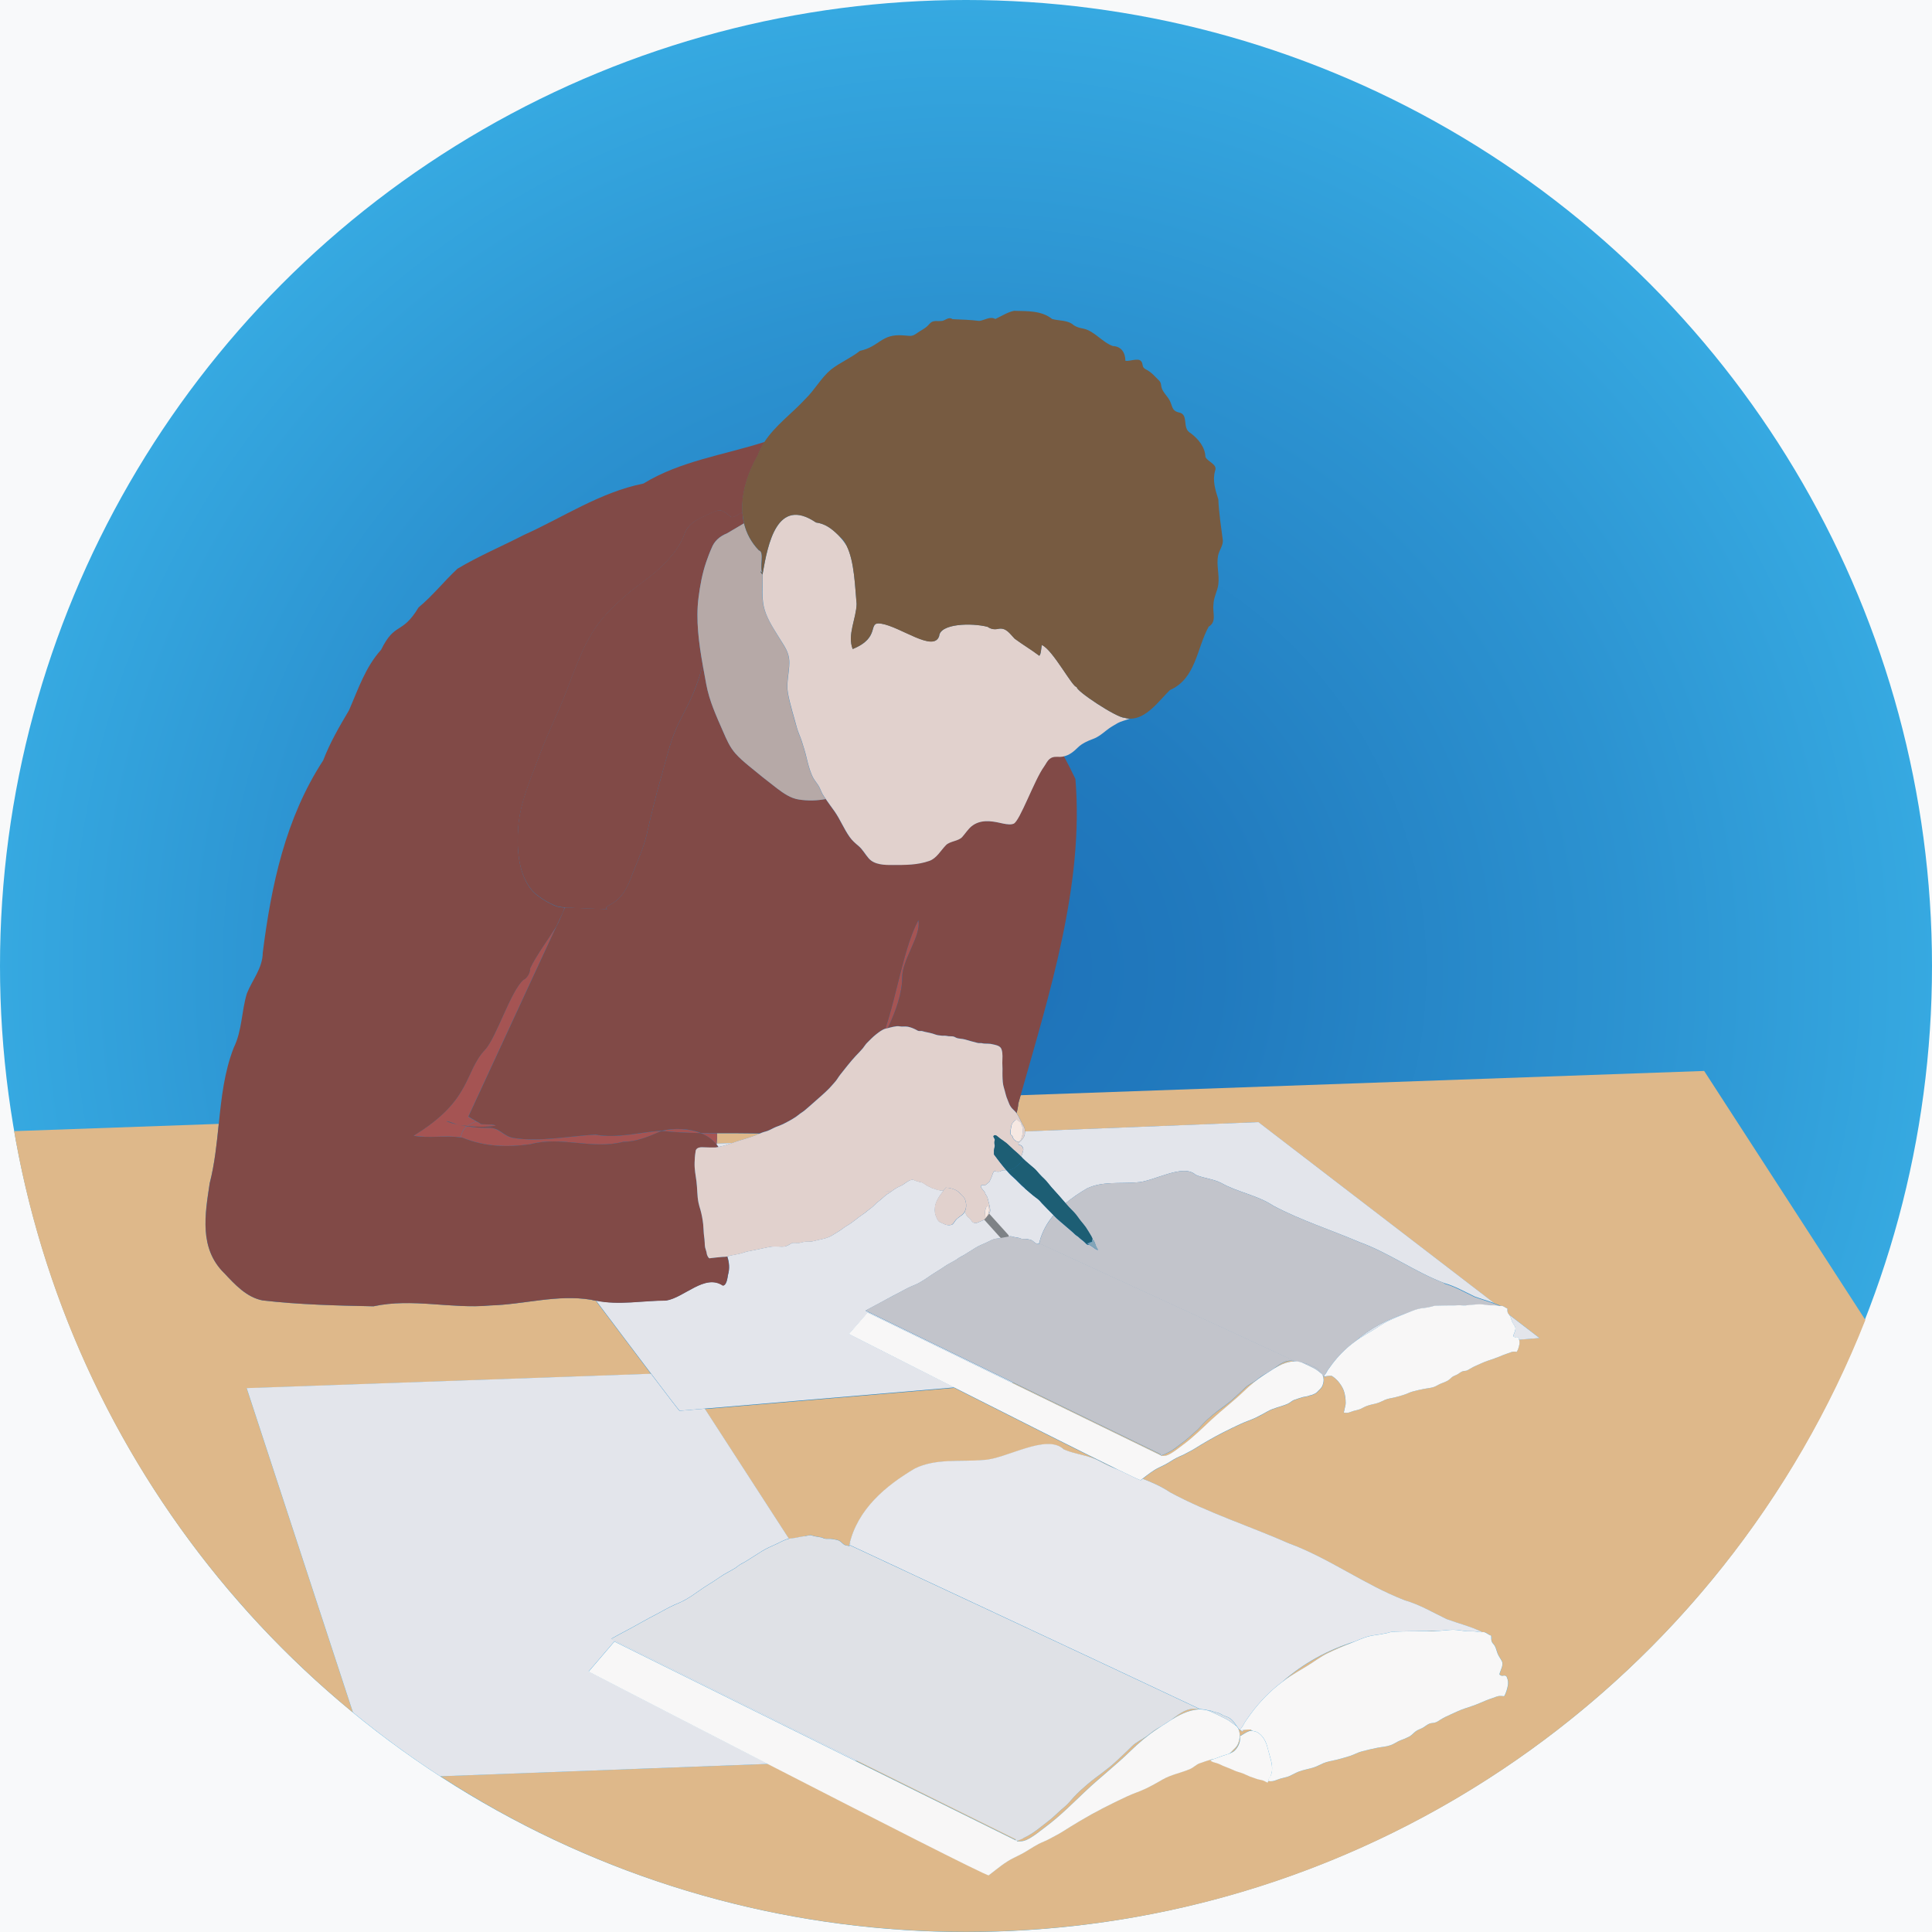 <?xml version="1.0" encoding="UTF-8"?>
<svg xmlns="http://www.w3.org/2000/svg" xmlns:xlink="http://www.w3.org/1999/xlink" viewBox="0 0 250 250">
  <defs>
    <style>
      .cls-1, .cls-2 {
        fill: none;
      }

      .cls-3 {
        fill: url(#Neues_Verlaufsfeld);
      }

      .cls-4 {
        fill: #e1d1cd;
      }

      .cls-5 {
        fill: #e3e5eb;
      }

      .cls-6 {
        fill: #82a5b8;
      }

      .cls-7 {
        fill: #dfe1e6;
      }

      .cls-8 {
        fill: #814a47;
      }

      .cls-9 {
        fill: #f6e8e2;
      }

      .cls-2 {
        stroke: #7e8286;
        stroke-linecap: round;
        stroke-linejoin: round;
      }

      .cls-10 {
        fill: #e7e8ed;
      }

      .cls-11 {
        fill: #f8f9fa;
      }

      .cls-12 {
        fill: #c2c4cb;
      }

      .cls-13 {
        fill: #1d5e74;
      }

      .cls-14 {
        fill: #deb88a;
      }

      .cls-15 {
        fill: #f8f7f7;
      }

      .cls-16 {
        fill: #775b41;
      }

      .cls-17 {
        fill: #b6a9a7;
      }

      .cls-18 {
        fill: #a55453;
      }
    </style>
    <radialGradient id="Neues_Verlaufsfeld" data-name="Neues Verlaufsfeld" cx="6.86" cy="195.32" fx="6.86" fy="195.32" r="140.89" gradientTransform="translate(118.92 -48.29) scale(.89)" gradientUnits="userSpaceOnUse">
      <stop offset="0" stop-color="#1d71b8"></stop>
      <stop offset=".26" stop-color="#217abe"></stop>
      <stop offset=".69" stop-color="#2c93d1"></stop>
      <stop offset="1" stop-color="#36a9e1"></stop>
    </radialGradient>
  </defs>
  <g id="Ebene_2">
    <g>
      <rect class="cls-11" x="-23.14" y="-14.5" width="306" height="284"></rect>
      <path d="M282.36-14v283H-22.64V-14h305M283.36-15H-23.64v285h307V-15h0Z"></path>
    </g>
  </g>
  <g id="Arbeitsplatz_gestalten">
    <circle class="cls-3" cx="125" cy="125" r="125"></circle>
    <path class="cls-1" d="M109.02,69.79c-.2-.2-.4-.4-.6-.6.43.45.82.93,1.14,1.43-.16-.31-.33-.6-.54-.84Z"></path>
    <path class="cls-14" d="M160.25,225.5c-.19.58-.6.81-.98,1.24-.05.06-.1.1-.16.14.13-.05.25-.1.36-.17.43-.23.79-.83.92-1.3.13-.49-.02-1.02.14-.81.21-.12.97-.65,1.35-.66.07,0,.14.02.21.03-.05-.03-.1-.05-.16-.08-.04-.03-.07-.06-.09-.1-.32-.01-.63.01-.94.06-.03.06-.07.11-.11.17,0,0,.01,0,.02,0,0,.03,0,.04-.04.04,0-.01.01-.02.02-.03-.02,0-.04,0-.06.01-.04-.04-.11-.08-.18-.13,0,0-.02,0-.03,0,0-.01,0-.02,0-.03-.08-.05-.17-.11-.28-.17.06.15.11.31.14.47.09.44,0,.89-.14,1.31Z"></path>
    <path class="cls-14" d="M131.61,238.27c.43,0,.8,0,1.21-.19.93-.43,1.75-1.15,2.57-1.76,1.86-1.38,3.5-3.06,5.19-4.66,1.85-1.75,3.88-3.31,5.7-5.09,1.1-1.08,2.22-2.03,3.5-2.87.19-.13.38-.25.57-.38-.24.14-.48.28-.72.42-.44.26-.81.6-1.22.9-.65.48-1.36.75-1.94,1.32-.66.66-1.35,1.27-2.01,1.92-1.13,1.1-2.51,1.95-3.71,2.97-.63.54-1.26,1.09-1.82,1.71-.38.42-.73.86-1.17,1.23-.61.51-1.16,1.08-1.77,1.58-.41.34-.84.64-1.25.98-.73.6-1.45,1.1-2.31,1.49-.09.04-1.17.62-.96.12l-20.48-10.14h-.31s20.94,10.38,20.94,10.38v.05Z"></path>
    <path class="cls-14" d="M104.13,198.77c.24-.02.5-.11.73-.12.15,0,.31.07.46.11.3.07.6.11.9.16.19.03.36.14.54.18.3.06.61-.02.91.04.3.06.67.08.95.23.29.16.48.47.8.58.14.05.38.04.51.12-.03-.05-.05-.09-.04-.11,0-.02,0-.03.01-.04,0,0-.01,0-.01,0,0,0,0,0,.02,0,1.04-4.57,4.69-7.62,8.48-9.87,2.72-1.34,5.89-.84,8.82-1.1,2.93-.07,8.21-3.5,10.46-1.37,1.44.64,3.15.72,4.58,1.49.74.42,1.51.76,2.29,1.08-4.56-2.23-13.42-6.7-21.05-10.56l-32.28,2.74,10.88,16.81c.11-.02.22-.05.32-.06.59-.03,1.15-.23,1.73-.28Z"></path>
    <path class="cls-14" d="M169.02,215.66c.93-.56,1.82-1.25,2.8-1.73.93-.45,1.92-.88,2.88-1.25.2-.08.39-.16.59-.24-3.45,1.07-6.65,2.79-9.38,5.23.3-.22.59-.45.9-.65.72-.47,1.48-.92,2.22-1.36Z"></path>
    <path class="cls-14" d="M162.54,178.63c-.47.34-.99.54-1.41.95-.48.47-.98.91-1.47,1.37-.83.79-1.83,1.4-2.71,2.13-.46.39-.92.78-1.33,1.23-.28.3-.54.62-.85.88-.44.36-.85.77-1.29,1.14-.3.24-.61.46-.91.7-.53.43-1.06.79-1.69,1.07-.06.03-.85.44-.7.09l-19.06-9.28-.21.02,19.38,9.44v.04c.32,0,.58,0,.88-.13.68-.31,1.27-.82,1.87-1.26,1.36-.99,2.55-2.2,3.79-3.34,1.35-1.25,2.83-2.38,4.16-3.65.8-.77,1.62-1.46,2.55-2.06.14-.09.28-.18.42-.27-.17.1-.35.2-.52.3-.32.19-.59.43-.89.65Z"></path>
    <path class="cls-14" d="M185.58,211.1c.12,0,.25-.02.37-.03-.97-.03-1.93-.02-2.89.03.38,0,.75,0,1.13-.03.46-.03.93.06,1.38.03Z"></path>
    <path class="cls-14" d="M94.77,147.9c.98-.36,1.99-.6,2.97-.97.2-.08.4-.17.61-.25-1.86-.04-3.71-.03-5.56-.03.02.44,0,.9-.05,1.34l2.04-.08Z"></path>
    <path class="cls-14" d="M166.89,176.09c-.78.04-1.44.57-2.07,1.03.37-.22.74-.43,1.15-.61.46-.2.98-.34,1.5-.35-.03-.01-.06-.03-.08-.04-.16-.02-.33-.04-.49-.03Z"></path>
    <path class="cls-14" d="M154.38,221.11c-1.07.05-1.97.79-2.84,1.44.5-.31,1.02-.6,1.58-.85.62-.27,1.32-.48,2.01-.51-.04-.02-.09-.04-.13-.06-.21-.02-.41-.03-.62-.02Z"></path>
    <path class="cls-14" d="M132.07,141.74c-.1.35-.2.7-.3,1.05-.03.46-.12.87-.23,1.25.28.39.47.85.68,1.26.17.33.39.57.4.96,0,.05,0,.1,0,.15l30.21-1.2,30.52,23.43c.28.11.56.21.83.34.07,0,.13,0,.19,0,.24.05.43.26.67.33,0,.06,0,.12,0,.18.04.02.08.04.11.07-.04,0-.07-.01-.11-.02,0,.18.03.36.17.5.02.02.03.04.04.06l3.95,3.03-2.64.22c.06.18.07.42.04.59-.06.3-.18.73-.35.99-.1,0-.2-.02-.3-.03-.3-.02-.53.12-.82.21-.41.13-.79.29-1.19.46-.47.2-.95.35-1.44.51-.45.15-.89.36-1.32.55-.33.15-.63.29-.94.47-.15.09-.34.23-.52.27-.17.05-.33.02-.51.09-.21.08-.38.23-.57.35-.24.15-.52.21-.75.38-.21.16-.37.36-.61.49-.26.14-.53.24-.8.34-.33.12-.61.34-.93.45-.4.14-.81.16-1.23.24-.5.09-1.04.22-1.53.35-.35.09-.68.28-1.03.39-.43.14-.88.27-1.32.38-.42.1-.87.15-1.26.32-.33.15-.62.32-.98.42-.44.12-.89.2-1.32.35-.3.11-.58.28-.87.41-.37.16-.8.2-1.18.35-.34.14-.59.21-.96.1.05-.15.08-.31.11-.46.06-.27.15-.48.14-.76,0-.55-.07-1.11-.25-1.63-.16-.46-.44-.86-.75-1.22-.15-.18-.3-.3-.48-.45-.09-.08-.15-.11-.25-.16-.03-.02-.05-.04-.07-.07-.23,0-.46,0-.69.04-.02.04-.05.08-.08.12,0,0,.01,0,.02,0,0,.02,0,.03-.03.03,0,0,.01-.02.02-.02-.02,0-.03,0-.04.01-.03-.02-.09-.06-.14-.09,0,0,0,0-.01,0,0,0,0,0,0-.01-.06-.04-.12-.08-.2-.13.04.11.08.22.1.33.06.31,0,.64-.1.94-.14.41-.44.58-.71.89-.17.19-.4.26-.65.37-.1.04-.17.08-.29.07-.29.15-.66.15-.98.24-.34.09-.67.22-1,.33-.35.11-.58.38-.91.53-.86.37-1.79.51-2.61.98-.5.28-1,.57-1.52.81-.6.29-1.24.48-1.85.76-1.52.7-3.01,1.44-4.45,2.28-.53.31-1.07.63-1.59.96-.42.26-.86.47-1.28.7-.32.18-.68.29-1,.46-.33.17-.65.36-.96.56-.44.28-.93.52-1.4.74-.77.36-1.44.91-2.11,1.43,1.24.47,2.45,1,3.56,1.76,4.88,2.64,10.23,4.36,15.32,6.58,5.26,1.94,9.83,5.38,15.05,7.39,1.93.56,3.62,1.57,5.4,2.43,1.51.56,3.16.96,4.62,1.68.09,0,.18-.01.25,0,.33.07.59.36.92.46,0,.08,0,.16,0,.25.05.04.1.07.15.1-.05-.01-.1-.02-.15-.03,0,.25.03.5.23.7.37.37.41.81.6,1.3.14.37.38.64.55.98.25.51-.22,1.19-.32,1.71.15.18.35.23.6.15.24,0,.37.11.39.32.15.25.15.7.1.98-.08.42-.24,1.02-.48,1.37-.14,0-.27-.03-.41-.04-.41-.03-.73.16-1.12.29-.56.18-1.09.4-1.63.64-.65.28-1.3.49-1.97.71-.62.21-1.21.5-1.81.77-.45.2-.87.4-1.29.66-.21.13-.47.31-.71.38-.24.06-.46.03-.7.13-.29.11-.52.32-.78.48-.33.2-.72.29-1.03.53-.28.22-.51.5-.84.68-.36.19-.72.33-1.1.47-.45.17-.83.47-1.28.63-.55.2-1.11.22-1.68.33-.69.13-1.43.31-2.1.49-.49.13-.93.39-1.41.55-.59.2-1.21.37-1.81.52-.57.14-1.19.21-1.73.45-.46.2-.85.45-1.34.58-.6.17-1.21.28-1.8.49-.42.15-.79.39-1.19.57-.51.23-1.1.27-1.62.49-.43.18-.75.26-1.19.17-.02.06-.03.13-.07.18-.2-.08-.39-.21-.59-.28-.29-.1-.57-.1-.86-.22-.27-.11-.55-.19-.83-.29-.32-.11-.61-.29-.93-.41-.36-.14-.73-.21-1.09-.37-.42-.19-.8-.35-1.23-.51-.38-.14-.7-.35-1.09-.46-.27-.08-.61-.13-.8-.36.17-.05.32-.11.48-.17-.14.03-.29.05-.42.09-.47.13-.91.31-1.38.46-.49.16-.79.54-1.25.74-1.18.52-2.46.72-3.58,1.37-.68.39-1.37.8-2.08,1.13-.83.4-1.7.67-2.53,1.06-2.08.98-4.12,2.01-6.1,3.18-.73.44-1.46.88-2.18,1.34-.57.37-1.17.65-1.76.98-.45.25-.93.41-1.38.64-.45.23-.89.5-1.32.78-.6.39-1.27.72-1.91,1.03-1.18.57-2.21,1.47-3.24,2.26-.29.08-14.91-7.38-28.54-14.38l-42.43,1.6c19.58,12.73,42.94,20.13,68.04,20.13,52.86,0,98.06-32.81,116.34-79.18l-20.86-32.22-88.4,3.14Z"></path>
    <path class="cls-14" d="M84.23,177.78c-1.95-2.58-4.48-5.94-7.13-9.46-.21-.04-.41-.07-.62-.13-4.38-.72-8.67.62-13.04.74-5.06.48-10.05-.99-15.11.11-4.74-.1-9.63-.21-14.35-.76-2.08-.4-3.6-2.07-4.99-3.56-3.24-3.2-2.48-7.58-1.86-11.62.65-2.51.91-5.09,1.17-7.67l-26.47.94c5.19,30.15,21.18,56.6,43.84,75.23l-13.75-41.96,52.31-1.86Z"></path>
    <path class="cls-5" d="M76.16,216.29l3.33-3.89,31.17,15.44h.31s-31.88-15.79-31.88-15.79c1.27-.72,2.58-1.37,3.85-2.1.69-.4,1.39-.76,2.1-1.13.73-.38,1.45-.82,2.2-1.15.48-.21.97-.4,1.42-.66.62-.35,1.2-.74,1.78-1.16.87-.63,1.81-1.14,2.69-1.77.64-.46,1.38-.79,2.05-1.21.17-.11.31-.25.48-.36.29-.19.62-.33.91-.52.67-.43,1.33-.85,2.01-1.27.61-.38,1.23-.64,1.89-.94.51-.23,1.05-.56,1.61-.69l-10.88-16.81-3.27.28c-.05,0-1.51-1.91-3.7-4.8l-52.31,1.86,13.75,41.96c3.6,2.96,7.37,5.72,11.29,8.27l42.43-1.6c-12-6.17-23.23-11.98-23.23-11.98Z"></path>
    <path class="cls-5" d="M109.85,172.64l2.43-2.79,18.63,9.08.21-.02-19.12-9.31c.93-.52,1.88-.99,2.8-1.51.51-.28,1.01-.55,1.53-.81.53-.27,1.06-.59,1.61-.82.35-.15.7-.28,1.03-.47.45-.25.87-.53,1.3-.83.64-.45,1.32-.82,1.96-1.27.47-.33,1.01-.57,1.5-.87.13-.08.23-.18.35-.25.21-.14.45-.24.67-.37.49-.31.97-.61,1.46-.91.45-.28.9-.46,1.38-.67.44-.2.92-.51,1.41-.54.37-.02.72-.12,1.08-.17l-2.39-2.65c-.05.08-.11.16-.16.22,0,0,0-.03,0-.04-.12.14-.23.24-.41.3-.4.13-.67.41-1.11.28-.23-.07-.32-.33-.48-.51-.11-.13-.28-.2-.37-.33-.12-.17-.19-.37-.3-.54,0-.01-.01-.02-.02-.03-.06.11-.13.21-.22.3-.14.14-.35.26-.51.39-.11.09-.24.18-.34.28-.13.13-.22.29-.33.44-.15.2-.2.27-.46.3-.26.04-.47,0-.71-.09-.21-.09-.44-.2-.65-.3-.23-.12-.33-.37-.43-.6-.21-.44-.25-.81-.2-1.29.08-.83.64-1.57,1.15-2.23-.09.04-.16.07-.31.06-.1,0-.2-.05-.3-.07-.06,0-.12,0-.18-.02-.16-.04-.3-.14-.47-.17-.19-.03-.33-.1-.49-.19-.1-.06-.22-.1-.33-.15-.14-.07-.25-.16-.38-.25-.15-.1-.34-.24-.53-.26-.14-.02-.22-.03-.36-.08-.13-.05-.24-.06-.37-.12-.08-.03-.19-.1-.26-.11-.22-.04-.51.12-.69.22-.29.17-.53.4-.83.54-.31.15-.59.26-.87.46-.21.15-.43.29-.64.45-.15.11-.33.2-.47.31-.33.27-.62.57-.97.82-.39.28-.67.66-1.05.93-.33.23-.61.51-.94.72-.73.48-1.37,1.09-2.13,1.52-.19.11-.36.23-.54.37-.42.32-.9.57-1.35.86-.53.34-1.17.45-1.77.59-.26.06-.51.12-.77.18-.29.07-.57.03-.87.04-.26.01-.5.1-.75.15-.2.04-.42.01-.62.01-.15,0-.3-.02-.44.04-.07.03-.14.08-.21.12-.25.15-.48.29-.77.32-.38.05-.76-.02-1.14-.02-.6,0-1.24.17-1.83.29-.54.11-1.08.24-1.63.33-.34.06-.68.2-1.02.29-.45.12-.92.17-1.37.28-.13.03-.25.09-.37.11.25.76.33,1.56.09,2.39-.06.35-.18,1.39-.67,1.37-2.32-1.56-4.98,1.56-7.33,1.94-3.04,0-6.08.64-9.09.01,2.64,3.52,5.18,6.88,7.13,9.46,2.18,2.88,3.64,4.79,3.7,4.8l3.27-.28,32.28-2.74c-7.4-3.75-13.64-6.92-13.64-6.92Z"></path>
    <path class="cls-5" d="M94.68,147.93s.06-.02.09-.03l-2.04.08s0,.09-.01.13c.08.11.18.2.25.31.06-.01.13-.03.19-.04.51-.11,1.04-.27,1.52-.45Z"></path>
    <path class="cls-5" d="M196.05,171.68c.18.37-.16.86-.24,1.23.11.13.26.17.44.11.18,0,.27.08.29.23.02.03.02.08.03.11l2.64-.22-3.95-3.03c.22.26.27.55.39.87.1.27.28.46.4.7Z"></path>
    <path class="cls-5" d="M177.57,172.18c.68-.4,1.33-.9,2.04-1.24.68-.32,1.4-.63,2.1-.9.14-.05.29-.11.43-.17-2.51.77-4.85,2-6.84,3.75.22-.16.43-.32.66-.47.53-.34,1.08-.66,1.62-.98Z"></path>
    <path class="cls-5" d="M132.49,147.12c-.1.17-.23.36-.37.5-.1.1-.47.33-.27.5.07.06.22.03.3.1.12.09.23.27.26.42.03.18-.05.4-.1.56-.05.16-.1.32-.16.47.1.11.2.21.29.32.2.22.44.41.66.6.23.21.48.41.72.61.23.2.44.46.64.69.22.25.46.47.69.7.32.31.59.7.89,1.04.33.37.66.74.99,1.1.29.32.57.65.85.98.86-.72,1.81-1.36,2.77-1.92,1.99-.96,4.29-.6,6.43-.79,2.13-.05,5.99-2.51,7.63-.98,1.05.46,2.29.52,3.34,1.07,2.14,1.2,4.64,1.56,6.69,2.92,3.56,1.9,7.46,3.13,11.17,4.72,3.84,1.39,7.17,3.86,10.98,5.3,1.41.4,2.64,1.12,3.94,1.74.82.3,1.7.55,2.53.86l-30.52-23.43-30.21,1.2c0,.25-.01.49-.14.72Z"></path>
    <path class="cls-5" d="M130.07,160.09c.06,0,.12-.03.18-.03.17-.02.36-.08.53-.09.11,0,.23.05.33.08.22.05.44.08.66.12.14.02.26.1.4.13.22.04.44-.01.66.03.22.04.49.06.69.17.21.11.35.33.58.41.11.04.3.03.39.1-.03-.04-.06-.08-.05-.1,0-.01,0-.02,0-.03,0,0,0,0,0,0,.01,0,0-.02.02-.02,0-.03.02-.06.03-.09.01-.05.02-.1.03-.14,0,0,0,.02,0,.03.34-1.3.98-2.43,1.81-3.42-.51-.5-1-1.01-1.49-1.52-.11-.11-.2-.24-.31-.35-.15-.16-.32-.28-.5-.41-.5-.37-.95-.79-1.43-1.19-.56-.46-1.02-1.02-1.57-1.49-.31-.26-.57-.56-.83-.87,0,0-.02,0-.03.01-.15.02-.33-.02-.48.03-.11.03-.21.12-.33.15-.14.03-.3.02-.45,0-.05,0-.18-.05-.23-.04-.14.04-.19.29-.25.41-.09.21-.14.43-.25.62-.05.09-.08.18-.13.28-.07.14-.16.18-.28.27-.22.17-.29.31-.57.21-.15-.05-.29.03-.27.19.03.21.3.46.43.62.1.13.12.29.21.43.04.06.08.1.11.16.14.23.18.58.26.84.09.28.14.59.18.88.06.44-.17.67-.41.95-.01.02-.02.03-.04.05l2.39,2.65Z"></path>
    <path class="cls-5" d="M189.64,168.92c.09,0,.18-.02.27-.03-.71-.02-1.41-.01-2.11.02.28,0,.55,0,.83-.02.34-.02.67.04,1.01.02Z"></path>
    <line class="cls-2" x1="127.68" y1="157.44" x2="130.07" y2="160.09"></line>
    <path class="cls-10" d="M155.13,221.19c.07,0,.13,0,.2,0-.02,0-.03-.02-.05-.02-.09-.01-.19-.02-.28-.03.04.02.09.04.13.06Z"></path>
    <path class="cls-10" d="M109.89,199.95s0,.07.04.11c.02.01.04.02.06.03-.05-.03-.06-.1-.06-.18-.02,0-.02-.01-.03-.01,0,.02,0,.03-.01.04Z"></path>
    <path class="cls-10" d="M192.99,211.98s.1.02.15.03c-.05-.04-.1-.07-.15-.1,0,.02,0,.05,0,.07Z"></path>
    <path class="cls-10" d="M160.82,224.03s-.02,0-.02,0c0,.01-.01.02-.02.03.04,0,.05,0,.04-.04Z"></path>
    <path class="cls-10" d="M160.8,224.03c.03-.06.07-.11.11-.17-.12.02-.23.03-.35.05.07.05.14.1.18.13.02-.01.04-.01.06-.01Z"></path>
    <path class="cls-10" d="M144.53,190.12c-.78-.31-1.55-.66-2.29-1.08-1.44-.76-3.14-.85-4.58-1.49-2.25-2.14-7.53,1.3-10.46,1.37-2.93.26-6.09-.24-8.82,1.1-3.8,2.25-7.44,5.29-8.48,9.87.01,0,.02-.01.03-.02.01-.11.04-.23.06-.32.04.09.04.25-.06.32,0,.02,0,.03,0,.04,1.28.6,33.04,15.42,45.35,21.24.09.01.18.02.27.03.21.01.42.04.63.1.11.02.21.04.32.05.29.04.55.18.84.24.25.05.46.12.68.25.19.11.34.2.55.26.79.25,1,.63,1.51,1.33.07.07.13.15.17.25,0,.01,0,.03.01.04.11.06.2.12.28.17-.05-.17-.02-.17,0-.17.27-.27.42-.66.63-.98.25-.37.51-.73.78-1.09,1.11-1.49,2.46-2.87,3.96-3.99,2.74-2.43,5.94-4.16,9.38-5.23.83-.35,1.66-.71,2.57-.82.53-.07,1.05-.15,1.57-.27.33-.08.62-.18.96-.19.77-.01,1.53-.05,2.3-.05.12,0,.25,0,.37,0,.96-.05,1.92-.06,2.89-.03.3-.03.6-.06.9-.08.43-.03.86-.09,1.29-.08.5.01,1,.12,1.5.17.46.05.93-.01,1.39.06.18.03.33.07.51.08.09,0,.18,0,.27-.01-1.45-.72-3.11-1.12-4.62-1.68-1.78-.86-3.47-1.87-5.4-2.43-5.22-2.01-9.8-5.46-15.05-7.39-5.08-2.23-10.43-3.94-15.32-6.58-1.11-.75-2.32-1.28-3.56-1.76-.08.06-.17.13-.25.19-.07.02-1.22-.53-3.07-1.43Z"></path>
    <path class="cls-7" d="M132.42,237.85c.86-.39,1.58-.9,2.31-1.49.41-.33.84-.64,1.25-.98.61-.51,1.16-1.08,1.77-1.58.44-.36.79-.81,1.17-1.23.56-.62,1.19-1.17,1.82-1.71,1.2-1.02,2.58-1.88,3.71-2.97.67-.64,1.36-1.26,2.01-1.92.57-.57,1.29-.85,1.94-1.32.41-.3.78-.64,1.22-.9.24-.14.48-.28.72-.42.4-.27.79-.53,1.19-.77.87-.64,1.77-1.39,2.84-1.44.21,0,.41,0,.62.02.09,0,.19.02.28.03-12.31-5.82-44.07-20.64-45.35-21.24,0,.08,0,.15.06.18-.01-.02-.04-.02-.06-.03-.13-.07-.36-.07-.51-.12-.33-.11-.51-.42-.8-.58-.28-.15-.65-.17-.95-.23-.3-.06-.61.01-.91-.04-.19-.04-.35-.15-.54-.18-.3-.05-.6-.09-.9-.16-.14-.04-.31-.11-.46-.11-.23,0-.49.1-.73.12-.58.05-1.14.25-1.73.28-.11,0-.22.04-.32.06-.56.13-1.1.46-1.61.69-.65.3-1.27.55-1.89.94-.67.42-1.34.84-2.01,1.27-.29.19-.62.33-.91.52-.16.11-.31.25-.48.36-.67.42-1.41.76-2.05,1.21-.88.63-1.82,1.14-2.69,1.77-.58.42-1.16.81-1.78,1.16-.45.26-.94.44-1.42.66-.75.33-1.48.77-2.2,1.15-.71.37-1.4.73-2.1,1.13-1.27.73-2.57,1.38-3.85,2.1l31.88,15.78,20.48,10.14c-.21.5.87-.08.96-.12Z"></path>
    <path class="cls-7" d="M109.9,199.9s.01,0,.03.01c0-.02,0-.03,0-.04,0,0-.02.01-.03.02,0,0,0,0-.02,0,0,0,0,0,.01,0Z"></path>
    <path class="cls-7" d="M158.73,222.47c.26.14.5.32.74.5.2.16.43.28.59.45-.51-.7-.72-1.08-1.51-1.33-.21-.07-.36-.15-.55-.26-.22-.13-.43-.2-.68-.25-.29-.06-.54-.2-.84-.24-.11-.02-.21-.03-.32-.05.13.04.27.08.4.14.73.32,1.46.67,2.16,1.04Z"></path>
    <path class="cls-7" d="M155.55,221.19c-.09-.01-.18-.02-.27-.03.02,0,.03.02.05.02.07,0,.15,0,.22.01Z"></path>
    <path class="cls-7" d="M109.99,199.56c-.02.08-.05.21-.06.32.1-.06.1-.22.06-.32Z"></path>
    <path class="cls-15" d="M159.11,226.89c.05-.04.11-.09.16-.14.38-.43.79-.67.98-1.24.14-.42.23-.88.14-1.31-.03-.16-.08-.32-.14-.47,0-.01,0-.03-.01-.04-.05-.1-.11-.18-.17-.25-.17-.18-.39-.3-.59-.45-.24-.18-.47-.36-.74-.5-.7-.37-1.43-.72-2.16-1.04-.13-.06-.26-.1-.4-.14-.21-.06-.42-.09-.63-.1-.07,0-.14-.01-.22-.01-.07,0-.13,0-.2,0-.7.03-1.39.24-2.01.51-.56.24-1.07.54-1.58.85-.4.25-.8.51-1.19.77-.19.13-.38.25-.57.38-1.28.84-2.4,1.8-3.5,2.87-1.82,1.78-3.85,3.35-5.7,5.09-1.69,1.59-3.33,3.27-5.19,4.66-.82.61-1.64,1.33-2.57,1.76-.41.19-.77.19-1.21.19v-.05l-20.94-10.37-31.17-15.44-3.33,3.89s11.23,5.81,23.23,11.98c13.63,7,28.25,14.46,28.54,14.38,1.04-.79,2.06-1.69,3.24-2.26.64-.31,1.31-.64,1.91-1.03.43-.27.87-.54,1.32-.78.45-.23.93-.39,1.38-.64.59-.33,1.19-.61,1.76-.98.72-.46,1.45-.9,2.18-1.34,1.98-1.18,4.02-2.21,6.1-3.18.83-.39,1.71-.66,2.53-1.06.71-.34,1.4-.74,2.08-1.13,1.12-.65,2.4-.85,3.58-1.37.46-.2.77-.58,1.25-.74.46-.15.91-.33,1.38-.46.14-.04.28-.07.42-.09.23-.08.47-.15.7-.25.42-.18.9-.29,1.34-.46Z"></path>
    <path class="cls-15" d="M191.54,211.21c-.17-.01-.33-.05-.51-.08-.46-.07-.93-.01-1.39-.06-.5-.05-1-.16-1.5-.17-.43-.01-.87.05-1.29.08-.3.02-.6.06-.9.08-.12.01-.25.03-.37.03-.46.03-.92-.06-1.38-.03-.38.02-.76.03-1.13.03-.12,0-.24,0-.37,0-.77,0-1.54.03-2.3.05-.34,0-.63.11-.96.19-.52.12-1.04.2-1.57.27-.91.11-1.74.47-2.57.82-.19.08-.39.16-.59.24-.96.37-1.95.8-2.88,1.25-.98.47-1.86,1.17-2.8,1.73-.74.44-1.49.89-2.22,1.36-.31.2-.6.43-.9.65-1.5,1.12-2.85,2.5-3.96,3.99-.26.36-.53.72-.78,1.09-.21.32-.36.71-.63.98-.03,0-.06,0,0,.17,0,.01,0,.01,0,.03,0,0,.02,0,.03,0,.11-.02.23-.04.35-.05.31-.04.63-.07.94-.06.02.04.05.08.09.1.06.03.11.06.16.08.06.01.12.02.17.03.26.05.46.14.67.31.69.53.97,1.33,1.16,2.15.21.87.57,1.7.49,2.62-.02.24-.08.49-.19.7-.07.13-.18.24-.24.38-.04.09-.06.19-.08.29.44.09.76.01,1.19-.17.52-.22,1.11-.26,1.62-.49.4-.18.77-.41,1.19-.57.59-.21,1.2-.32,1.8-.49.48-.14.88-.38,1.34-.58.55-.24,1.16-.31,1.73-.45.6-.15,1.23-.33,1.81-.52.48-.16.92-.42,1.41-.55.68-.18,1.41-.36,2.1-.49.57-.11,1.13-.13,1.68-.33.45-.16.83-.46,1.28-.63.38-.14.74-.28,1.1-.47.33-.18.56-.46.84-.68.31-.24.7-.32,1.03-.53.26-.16.49-.37.78-.48.24-.09.46-.06.7-.13.24-.06.51-.25.71-.38.42-.26.84-.46,1.29-.66.6-.27,1.19-.56,1.81-.77.67-.22,1.32-.43,1.97-.71.55-.24,1.07-.46,1.63-.64.39-.13.71-.31,1.12-.29.14,0,.27.04.41.04.24-.35.4-.96.48-1.37.05-.28.05-.73-.1-.98-.02-.21-.15-.32-.39-.32-.25.08-.44.03-.6-.15.1-.52.58-1.19.32-1.71-.17-.34-.4-.61-.55-.98-.19-.49-.23-.93-.6-1.3-.19-.2-.22-.44-.23-.7,0-.02,0-.05,0-.07,0-.08,0-.16,0-.25-.33-.1-.6-.38-.92-.46-.08-.02-.17-.01-.25,0-.09,0-.18.02-.27.01Z"></path>
    <path class="cls-15" d="M164.41,229.8c.11-.21.17-.47.19-.7.07-.92-.29-1.74-.49-2.62-.2-.82-.48-1.62-1.16-2.15-.21-.17-.41-.26-.67-.31-.06-.01-.11-.02-.17-.03-.07-.01-.15-.03-.21-.03-.38,0-1.15.54-1.35.66-.16-.21-.02.32-.14.81-.12.47-.49,1.07-.92,1.3-.12.06-.24.12-.36.17-.44.17-.92.29-1.34.46-.23.1-.47.17-.7.25-.16.05-.31.12-.48.17.19.23.53.28.8.36.39.11.71.32,1.09.46.43.15.81.32,1.23.51.36.16.73.23,1.09.37.32.12.61.29.93.41.28.1.55.18.83.29.29.11.57.12.86.22.21.07.39.2.59.28.04-.06.05-.12.07-.18.02-.1.04-.2.08-.29.06-.14.17-.25.24-.38Z"></path>
    <path class="cls-12" d="M195.05,169.54s.07.01.11.02c-.03-.03-.08-.04-.11-.07,0,.02,0,.03,0,.05Z"></path>
    <path class="cls-12" d="M167.47,176.16c.05,0,.1,0,.15,0-.02,0-.04-.02-.06-.03-.06,0-.12,0-.18-.01.03.01.06.03.08.04Z"></path>
    <path class="cls-12" d="M171.59,178.19s-.01,0-.02,0c0,0-.01.02-.02.02.03,0,.04,0,.03-.03Z"></path>
    <path class="cls-12" d="M171.53,178.2s.03,0,.04-.01c.02-.04.05-.08.08-.12-.09.01-.17.02-.26.04.05.03.11.07.14.09Z"></path>
    <path class="cls-12" d="M134.46,160.86s0-.01.01-.02c0-.02,0-.05.01-.07,0,.03-.02.06-.03.09Z"></path>
    <path class="cls-12" d="M134.44,160.91s.02.06.05.1c0,0,.02,0,.02,0-.04-.02-.04-.07-.04-.13,0,0-.02,0-.02,0,0,.01,0,.02,0,.03Z"></path>
    <path class="cls-12" d="M186.88,166.03c-3.81-1.44-7.14-3.91-10.98-5.3-3.71-1.6-7.61-2.83-11.17-4.72-2.05-1.36-4.55-1.72-6.69-2.92-1.05-.55-2.29-.61-3.34-1.07-1.64-1.53-5.49.93-7.63.98-2.14.18-4.44-.17-6.43.79-.96.56-1.91,1.2-2.77,1.92.15.18.3.35.46.52.39.4.84.82,1.15,1.29.31.46.71.87,1.03,1.33.25.36.46.74.69,1.12.07.12.15.27.19.43.14.09.24.31.29.45.07.19.11.38.21.56.06.1.15.22.18.33-.24.02-.59-.34-.79-.46-.12-.07-.23-.13-.34-.2,0,0-.02,0-.02-.01-.23.08-.39-.14-.56-.31-.21-.21-.46-.36-.67-.56-.11-.11-.21-.2-.35-.28-.2-.12-.35-.3-.53-.46-.68-.61-1.4-1.18-2.08-1.8-.14-.13-.27-.27-.4-.4-.83.99-1.47,2.11-1.81,3.42.02.06,0,.14-.05.18,0,.02,0,.03,0,.05.52.24,24.04,11.04,33.09,15.25.07,0,.15.01.22.03.07,0,.13.02.2.03.15.02.3.05.45.07.21.03.4.13.61.17.18.04.33.09.49.18.14.08.25.14.4.19.58.18.73.46,1.12.98,0,0-.03-.02-.05-.03.05.05.12.1.15.18,0,0,0,.02,0,.03.08.05.15.09.2.13-.04-.12-.02-.13,0-.13.2-.2.3-.48.46-.7.18-.26.37-.52.57-.78.81-1.07,1.8-2.06,2.89-2.86,2-1.75,4.33-2.98,6.84-3.75.61-.25,1.21-.51,1.87-.59.38-.05.77-.1,1.15-.19.24-.06.45-.13.7-.14.56,0,1.12-.03,1.68-.03.09,0,.18,0,.27,0,.7-.03,1.41-.05,2.11-.02.22-.02.44-.04.66-.06.31-.02.63-.07.94-.06.36,0,.73.09,1.09.12.34.03.68,0,1.01.04.13.02.24.05.37.06.06,0,.13,0,.19,0-.27-.13-.55-.24-.83-.34-.84-.32-1.71-.56-2.53-.86-1.3-.62-2.53-1.34-3.94-1.74Z"></path>
    <path class="cls-12" d="M134.49,160.77s-.01.05-.01.07c.05-.04.07-.12.05-.18,0,0,0-.02,0-.03,0,.04-.02.09-.03.14Z"></path>
    <path class="cls-12" d="M134.44,160.88s0,0,0,0c0,0,.02,0,.02,0,0-.02,0-.03,0-.05,0,0,0,.01-.01.02,0,0,0,.02-.02.02Z"></path>
    <path class="cls-12" d="M170.07,177.07c.19.1.36.23.54.36.14.11.29.21.41.33.01,0,.05.02.05.03-.39-.52-.54-.8-1.12-.98-.15-.05-.26-.11-.4-.19-.16-.09-.32-.14-.49-.18-.21-.04-.4-.14-.61-.17-.15-.02-.3-.05-.45-.07.17.03.34.06.51.13.53.23,1.06.48,1.57.75Z"></path>
    <path class="cls-12" d="M167.79,176.16c-.07-.01-.15-.02-.22-.03.02,0,.04.02.06.03.06,0,.11,0,.17,0Z"></path>
    <path class="cls-12" d="M134.5,161.01c-.09-.07-.28-.06-.39-.1-.24-.08-.37-.3-.58-.41-.2-.11-.47-.12-.69-.17-.22-.04-.44,0-.66-.03-.14-.03-.26-.11-.4-.13-.22-.04-.44-.06-.66-.12-.11-.03-.22-.08-.33-.08-.17,0-.36.07-.53.09-.06,0-.12.02-.18.03-.36.05-.71.15-1.08.17-.49.02-.97.34-1.41.54-.48.22-.93.4-1.38.67-.49.3-.98.61-1.46.91-.21.14-.45.24-.67.37-.12.08-.22.18-.35.25-.49.3-1.03.54-1.5.87-.64.45-1.33.82-1.96,1.27-.42.3-.85.58-1.3.83-.33.19-.69.32-1.03.47-.55.24-1.08.55-1.61.82-.51.27-1.02.53-1.53.81-.93.52-1.88.99-2.8,1.51l19.12,9.31,19.06,9.28c-.15.36.64-.06.7-.09.63-.28,1.15-.64,1.69-1.07.3-.24.61-.46.91-.7.44-.36.85-.77,1.29-1.14.32-.26.57-.58.85-.88.41-.44.87-.84,1.33-1.23.88-.74,1.88-1.35,2.71-2.13.49-.46.99-.9,1.47-1.37.42-.41.94-.61,1.41-.95.3-.22.57-.46.89-.65.17-.1.35-.2.52-.3.29-.19.58-.38.87-.56.63-.46,1.29-1,2.07-1.03.16,0,.33.02.49.03.06,0,.12,0,.18.01-9.05-4.21-32.57-15.01-33.09-15.25,0,.06,0,.11.04.13,0,0-.01,0-.02,0Z"></path>
    <path class="cls-15" d="M171.01,177.76c-.12-.12-.27-.22-.41-.33-.17-.13-.34-.26-.54-.36-.51-.27-1.04-.51-1.57-.75-.16-.07-.34-.11-.51-.13-.07-.01-.13-.03-.2-.03-.06,0-.11,0-.17,0-.05,0-.1,0-.15,0-.52.02-1.04.16-1.5.35-.41.18-.78.38-1.15.61-.29.18-.58.37-.87.56-.14.09-.28.18-.42.27-.94.61-1.75,1.29-2.55,2.06-1.33,1.28-2.8,2.4-4.16,3.65-1.23,1.14-2.43,2.35-3.79,3.34-.6.44-1.19.95-1.87,1.26-.3.14-.56.13-.88.13v-.04l-19.38-9.44-18.63-9.08-2.43,2.79s6.23,3.17,13.64,6.92c7.63,3.86,16.49,8.33,21.05,10.56,1.84.9,3,1.45,3.07,1.43.08-.06.17-.13.25-.19.67-.51,1.34-1.06,2.11-1.43.47-.22.96-.46,1.4-.74.31-.2.63-.39.96-.56.33-.17.68-.28,1-.46.43-.24.87-.44,1.28-.7.52-.33,1.06-.65,1.59-.96,1.44-.84,2.93-1.58,4.45-2.28.61-.28,1.24-.47,1.85-.76.51-.24,1.02-.53,1.52-.81.82-.47,1.75-.61,2.61-.98.34-.15.56-.42.91-.53.34-.11.66-.24,1-.33.32-.09.69-.09.98-.24.11,0,.19-.03.29-.07.24-.11.47-.17.65-.37.28-.31.57-.48.71-.89.1-.3.17-.63.1-.94-.02-.11-.06-.23-.1-.33,0-.01,0-.02,0-.03-.04-.08-.1-.12-.15-.18Z"></path>
    <path class="cls-15" d="M193.99,168.99c-.13,0-.24-.04-.37-.06-.33-.05-.68,0-1.01-.04-.36-.04-.73-.11-1.09-.12-.31,0-.63.03-.94.06-.22.02-.44.04-.66.06-.09,0-.18.02-.27.03-.34.02-.67-.04-1.01-.02-.28.02-.55.02-.83.02-.09,0-.18,0-.27,0-.56,0-1.12.02-1.68.03-.25,0-.46.08-.7.14-.38.09-.76.15-1.15.19-.66.08-1.27.34-1.87.59-.14.06-.28.12-.43.17-.7.27-1.42.58-2.1.9-.71.34-1.36.84-2.04,1.24-.54.32-1.09.64-1.62.98-.22.14-.44.31-.66.47-1.09.8-2.08,1.79-2.89,2.86-.19.25-.39.52-.57.78-.15.23-.26.51-.46.7-.02,0-.04,0,0,.13,0,0,0,0,0,.01,0,0,0,0,.01,0,.09-.02.17-.03.26-.04.23-.03.46-.05.69-.04.02.03.04.05.07.07.1.05.16.08.25.16.18.16.32.27.48.45.3.36.59.77.75,1.22.18.52.25,1.08.25,1.63,0,.28-.09.49-.14.76-.03.15-.06.31-.11.46.37.1.61.04.96-.1.38-.16.81-.19,1.18-.35.29-.13.57-.3.87-.41.43-.15.88-.23,1.32-.35.35-.1.64-.27.98-.42.4-.18.85-.22,1.26-.32.44-.11.89-.23,1.32-.38.35-.11.67-.3,1.03-.39.49-.13,1.03-.26,1.53-.35.41-.08.83-.1,1.23-.24.33-.12.61-.33.93-.45.27-.1.54-.2.8-.34.24-.13.41-.33.61-.49.23-.17.51-.23.75-.38.19-.12.36-.27.57-.35.18-.07.34-.05.51-.09.18-.05.37-.18.52-.27.31-.18.61-.33.94-.47.44-.19.87-.4,1.32-.55.49-.16.96-.31,1.44-.51.4-.17.78-.33,1.19-.46.29-.09.52-.23.82-.21.1,0,.2.03.3.03.18-.25.29-.69.35-.99.03-.17.02-.41-.04-.59-.01-.04-.01-.08-.03-.11-.01-.15-.11-.23-.29-.23-.18.06-.32.02-.44-.11.07-.37.42-.86.24-1.23-.12-.25-.3-.44-.4-.7-.13-.33-.17-.62-.39-.87-.02-.02-.03-.04-.04-.06-.14-.14-.16-.32-.17-.5,0-.02,0-.03,0-.05,0-.06,0-.12,0-.18-.24-.07-.44-.27-.67-.33-.06-.01-.12,0-.19,0-.07,0-.13.01-.19,0Z"></path>
    <path class="cls-18" d="M73.06,117.43c-.08.22-.16.44-.24.66l.3-.66s-.04,0-.06,0Z"></path>
    <path class="cls-18" d="M72.81,118.09l-.83,1.79s.03-.05.04-.07c.31-.58.57-1.16.78-1.72Z"></path>
    <path class="cls-18" d="M60.41,145.75c-.29-.05-.58-.11-.86-.17-1.9-.34-2.5-.88-.6-.14.2.06.4.09.6.14.28.05.59.09.92.13.09-.06.17-.14.27-.19.27-.14.56-.27.84-.38.02-.01.04-.02.06-.04-.47-.26-1.06-.57-1.04-.62l11.38-24.6c-.86,1.4-2.75,4.01-3.39,5.44.04.52-.38,1.26-.86,1.47-1.64,1.41-3.5,7.46-4.95,9.02-2.77,2.93-1.65,6.51-9.26,11.14,1.96.36,4.12-.06,6.1.22.09-.57.34-1.09.78-1.43Z"></path>
    <path class="cls-18" d="M114.88,133.04c1.07-2.28,1.86-4.54,1.86-6.57-.01-2.32,2.51-5.4,2.09-7.37-1.83,3.32-2.79,9.7-4.27,14.01,0,0,.01,0,.02,0,.1-.03.2-.05.3-.07Z"></path>
    <path class="cls-18" d="M77.01,146.83c-3.38.19-7.2.97-10.58.43-1.33-.23-1.76-1.31-3.13-1.3-.98.01-1.94-.06-2.89-.21-.44.35-.69.86-.78,1.43.07.01.14.01.21.03,2.83,1.17,5.75,1.27,8.78.85,4.02-1.08,7.97.72,12.04-.31,1.77-.02,3.36-.7,4.94-1.41-.03,0-.07,0-.1,0-2.87.19-5.61,1.01-8.49.5Z"></path>
    <path class="cls-18" d="M92.78,146.65c-.71,0-1.41-.01-2.12-.02.83.32,1.54.82,2.06,1.49,0-.04,0-.09.01-.13.04-.44.08-.9.05-1.34Z"></path>
    <path class="cls-18" d="M85.63,146.33h-.03c1.7.19,3.38.26,5.06.29-1.59-.62-3.54-.64-5.03-.29Z"></path>
    <path class="cls-18" d="M60.74,145.52c-.1.05-.18.12-.27.19,1.02.12,2.27.15,3.65-.03-.16-.23-1.54-.14-1.91-.21.02-.03-.25-.19-.57-.36-.02.01-.04.02-.06.04-.29.11-.57.24-.84.38Z"></path>
    <path class="cls-8" d="M135.84,98.17c-.34.26-.51.69-.76,1.02-1.24,1.69-3.15,7.1-3.94,7.39-.09.03-.18.06-.27.07-.39.07-1.03-.07-1.41-.16-1.3-.29-2.67-.46-3.76.42-.44.36-.82.96-1.21,1.39-.49.54-1.58.52-2.09,1.04-.71.71-1.21,1.72-2.16,2.05-1.56.55-3.13.52-4.76.53-1.04,0-2.33-.02-3.07-.84-.47-.52-.78-1.14-1.33-1.62-.44-.38-.81-.69-1.17-1.19-.74-1.05-1.21-2.26-1.95-3.31-.38-.53-.76-1.04-1.12-1.57-1.12.21-2.25.25-3.48.06-1.05-.16-1.96-.79-2.79-1.42-1.26-.96-2.5-1.95-3.72-2.97-.59-.49-1.15-.97-1.66-1.54-.76-.85-1.17-1.83-1.62-2.86-.88-2.02-1.78-3.94-2.18-6.12-.15-.81-.3-1.63-.45-2.46-.4,1.41-.85,2.81-1.46,4.16-.77,1.72-1.74,3.25-2.38,5.03-.64,1.79-1.07,3.62-1.59,5.44-.71,2.46-1.27,4.85-1.84,7.32-.39,1.68-1.07,3.09-1.69,4.7-.52,1.34-.97,2.67-2.05,3.65-.91.83-1.9.94-1.34,1.26-1.77-.07-3.55-.12-5.32-.21-.06,0-.1,0-.16,0l-.3.66c-.22.57-.47,1.14-.78,1.72-.01.02-.03.05-.04.07l-11.38,24.6s.57.36,1.04.62c.32.18.58.33.57.36.37.07,1.75-.02,1.91.21-1.38.18-2.63.15-3.65.03-.33-.04-.64-.08-.92-.13.29.07.58.12.86.17.95.16,1.9.22,2.89.21,1.37-.02,1.8,1.07,3.13,1.3,3.38.54,7.2-.24,10.58-.43,2.88.52,5.63-.3,8.49-.5.03,0,.07,0,.1,0h.03c1.49-.36,3.44-.34,5.03.28.71.01,1.41.02,2.12.02,1.85,0,3.7,0,5.56.03.16-.07.31-.13.47-.18.17-.05.34-.09.5-.15.38-.15.73-.37,1.11-.52.31-.12.62-.22.92-.37.57-.28,1.11-.58,1.64-.93.19-.13.36-.29.55-.42.17-.13.36-.23.53-.37.44-.36.87-.76,1.3-1.13.65-.57,1.32-1.14,1.93-1.76.24-.24.44-.51.68-.76.29-.3.49-.7.75-1.02.65-.83,1.29-1.65,2-2.42.3-.32.63-.64.91-.98.2-.24.35-.52.58-.74.37-.36.72-.74,1.13-1.06.36-.27.78-.61,1.22-.75,1.48-4.32,2.44-10.69,4.27-14.01.42,1.96-2.1,5.05-2.09,7.37,0,2.03-.79,4.29-1.86,6.57.25-.06.5-.13.74-.18.28-.06.51-.11.78-.05.35.07.71-.03,1.07.05.41.08.8.26,1.17.45.13.07.14.09.25.1.12.01.25-.02.37,0,.11.01.23.06.33.09.21.06.44.09.65.14.26.06.54.13.79.23.25.1.49.11.75.14.25.03.49-.03.73.04.25.07.5.03.76.06.18.02.28.09.44.17.35.16.75.11,1.11.22.56.17,1.12.32,1.69.46.16.04.31,0,.47.02.12,0,.23.05.35.06.37.03.72,0,1.1.09.44.11.99.18,1.16.66.18.55.1,1.18.1,1.75,0,.34.04.69.02,1.03-.01.23-.01.46,0,.68.02.52.04,1.02.19,1.52.17.53.26,1.08.49,1.59.11.24.18.5.32.74.15.26.34.44.56.65.1.09.18.2.26.3.11-.38.2-.79.23-1.25.1-.35.2-.7.3-1.05,3.73-13.14,8.22-27.27,7.09-40.93-.47-1-.98-1.98-1.5-2.96-.16.03-.31.07-.48.07-.49,0-.91-.08-1.33.24Z"></path>
    <path class="cls-8" d="M28.99,164.71c1.39,1.49,2.91,3.16,4.99,3.56,4.72.55,9.61.67,14.35.76,5.06-1.09,10.05.37,15.11-.11,4.37-.12,8.66-1.46,13.04-.74.21.06.41.09.62.13,3.01.62,6.05-.01,9.09-.01,2.35-.38,5.01-3.5,7.33-1.94.49.02.61-1.02.67-1.37.24-.84.16-1.63-.09-2.39,0,0-.01,0-.02,0-.19.03-.39.03-.58.04-.57.04-1.14.12-1.7.18,0,0,.01,0,.02.01.06,0,.08.03.08.05-.02-.03-.05-.04-.08-.05-.02,0-.02,0-.05,0,.01,0,.02,0,.03,0-.03-.02-.06-.03-.08-.05-.07-.06-.12-.15-.16-.24-.1-.19-.11-.33-.15-.54-.05-.24-.16-.46-.19-.71-.02-.16-.03-.32-.03-.48-.01-.31-.05-.59-.09-.9-.06-.5-.06-1-.11-1.49-.06-.63-.18-1.27-.36-1.88-.09-.3-.19-.61-.25-.92-.18-.9-.14-1.84-.26-2.75-.11-.8-.26-1.59-.24-2.4.01-.47.05-.93.12-1.4.01-.08.02-.21.07-.29.15-.25.46-.32.73-.32.35,0,.69.03,1.04.03.24,0,.47.01.71,0,.14,0,.28-.04.42-.07-.07-.12-.17-.21-.25-.31-.52-.67-1.23-1.17-2.06-1.49-1.68-.03-3.36-.1-5.06-.28-1.58.7-3.17,1.39-4.94,1.41-4.07,1.03-8.02-.77-12.04.31-3.02.42-5.94.32-8.78-.85-.07-.01-.14-.02-.21-.03-1.99-.29-4.15.14-6.1-.22,7.61-4.64,6.49-8.22,9.26-11.14,1.44-1.56,3.31-7.62,4.95-9.02.48-.21.9-.95.86-1.47.64-1.44,2.52-4.05,3.39-5.44l.83-1.79c.09-.22.17-.44.24-.66-.52-.03-.88-.07-1.38-.29-.71-.31-1.42-.74-2.04-1.2-2.53-1.88-2.79-5.83-2.59-8.75.23-3.33,1.61-6.35,2.76-9.45.94-2.53,2.15-4.96,3.16-7.46,1.27-3.14,2.32-6.61,4.32-9.38,1.08-1.5,2.5-2.82,3.89-4.02,1.32-1.14,2.82-2.08,4.1-3.27,1.3-1.21,2.67-2.74,3.27-4.43.37-1.06,1.04-1.63,2.07-2.13.63-.31,1.33-.66,1.98-.9.41-.15.64-.17,1.03.04.35.18.71.52,1.01.72.2.13.91-.36,1.44-.62-.16-2.5.72-5.14,2-7.38.22-.63.54-1.2.9-1.75-5.3,1.71-10.92,2.46-15.72,5.4-5.62,1.13-10.34,4.35-15.49,6.66-2.84,1.46-5.83,2.72-8.57,4.36-1.73,1.6-3.2,3.49-5.04,5.01-2.18,3.62-3.03,1.79-4.84,5.47-2.05,2.27-2.96,5.09-4.16,7.84-1.25,2.1-2.46,4.19-3.34,6.48-4.88,7.49-6.71,16.13-7.82,24.9-.02,1.98-1.34,3.48-2.05,5.25-.71,2.31-.61,4.8-1.7,7.02-1.24,3.17-1.6,6.52-1.94,9.88-.27,2.58-.53,5.16-1.17,7.67-.61,4.04-1.38,8.42,1.86,11.62Z"></path>
    <path class="cls-8" d="M59.55,145.58c-.2-.05-.4-.08-.6-.14-1.9-.74-1.3-.2.6.14Z"></path>
    <path class="cls-8" d="M73.27,117.44c1.77.1,3.55.15,5.32.21-.56-.32.43-.43,1.34-1.26,1.09-.98,1.54-2.31,2.05-3.65.62-1.6,1.3-3.01,1.69-4.7.57-2.47,1.13-4.86,1.84-7.32.53-1.82.95-3.65,1.59-5.44.64-1.78,1.61-3.31,2.38-5.03.6-1.35,1.06-2.74,1.46-4.16-.51-2.89-.92-5.88-.55-8.77.2-1.52.49-3.14.99-4.59.21-.59.43-1.21.69-1.78.34-.9,1.01-1.55,2.02-1.94.73-.43,1.46-.86,2.19-1.29-.12-.47-.18-.96-.21-1.45-.53.26-1.24.75-1.44.62-.29-.2-.65-.54-1.01-.72-.39-.2-.62-.19-1.03-.04-.66.24-1.35.59-1.98.9-1.02.5-1.69,1.08-2.07,2.13-.6,1.69-1.97,3.22-3.27,4.43-1.27,1.18-2.78,2.13-4.1,3.27-1.39,1.2-2.81,2.52-3.89,4.02-2,2.77-3.06,6.24-4.32,9.38-1.01,2.5-2.22,4.93-3.16,7.46-1.15,3.1-2.53,6.12-2.76,9.45-.2,2.91.06,6.87,2.59,8.75.62.46,1.33.9,2.04,1.2.5.22.86.26,1.38.29.02,0,.04,0,.06,0,.05,0,.1,0,.16,0Z"></path>
    <path class="cls-13" d="M132.6,153.77c.48.4.93.82,1.43,1.19.18.13.35.25.5.41.11.11.2.24.31.35.5.51.99,1.03,1.49,1.52.13.13.26.27.4.4.68.62,1.4,1.19,2.08,1.8.18.16.33.34.53.46.13.08.24.17.35.28.21.2.46.35.67.56.17.17.33.39.56.31-.07-.04-.15-.07-.21-.11.04-.1.11-.12.2-.14.33-.22.26-.08.12-.03-.04.01-.08.02-.12.03-.05.04-.12.08-.19.14.22-.08.43-.18.63-.3-.07-.06,0-.21,0-.3.02,0,.03.02.05.03-.04-.15-.12-.3-.19-.43-.23-.37-.44-.76-.69-1.12-.32-.46-.72-.86-1.03-1.33-.31-.46-.76-.89-1.15-1.29-.16-.17-.31-.34-.46-.52-.28-.33-.56-.66-.85-.98-.33-.37-.67-.73-.99-1.1-.3-.34-.56-.73-.89-1.04-.24-.23-.48-.45-.69-.7-.2-.23-.41-.49-.64-.69-.23-.2-.48-.4-.72-.61-.22-.2-.46-.38-.66-.6-.09-.1-.19-.21-.29-.32,0,0,0,0,0,0,.1.11.2.21.3.32-.09.13-.18.25-.29.36-.33.33-.67.71-1.1.91-.26.12-.53.18-.81.19-.01-.02-.03-.03-.04-.05,0,0,0,0,0,0,.26.31.53.61.83.87.55.47,1.01,1.03,1.57,1.49Z"></path>
    <path class="cls-6" d="M140.92,160.81s.08-.02.12-.03c.14-.05.22-.19-.12.03Z"></path>
    <path class="cls-6" d="M141.36,160.65c-.2.12-.41.22-.63.3.08-.06.14-.1.19-.14-.09.02-.17.04-.2.14.06.04.14.06.21.11,0,0,.02,0,.02.01.11.08.22.14.34.2.2.12.54.48.79.46-.02-.12-.12-.23-.18-.33-.09-.18-.14-.37-.21-.56-.05-.14-.15-.36-.29-.45-.02-.01-.03-.03-.05-.03,0,.08-.07.24,0,.3Z"></path>
    <path class="cls-17" d="M94.09,69.01c-1,.4-1.68,1.04-2.02,1.94-.26.57-.48,1.19-.69,1.78-.5,1.45-.8,3.07-.99,4.59-.37,2.88.04,5.87.55,8.77.15.83.3,1.65.45,2.46.4,2.17,1.3,4.1,2.18,6.12.45,1.03.86,2.01,1.62,2.86.51.57,1.07,1.05,1.66,1.54,1.22,1.01,2.46,2.01,3.72,2.97.84.63,1.74,1.26,2.79,1.42,1.23.19,2.36.15,3.48-.06-.15-.22-.3-.42-.43-.66-.2-.36-.31-.76-.54-1.12-.28-.43-.59-.76-.8-1.24-.35-.81-.54-1.57-.74-2.41-.16-.68-.38-1.36-.59-2.03-.19-.6-.48-1.18-.64-1.76-.39-1.45-.9-3-1.16-4.49-.24-1.31.17-2.6.18-3.91.01-1.43-.68-2.2-1.38-3.36-.77-1.29-1.64-2.56-1.95-4.05-.24-1.17-.11-2.42-.11-3.6,0-.19,0-.39,0-.58,0,.05-.02.1-.03.15-.09-.06-.51-.71,0-.19-.41-.8.32-2.75-.46-2.94-1.01-1.05-1.62-2.24-1.92-3.49-.73.43-1.46.86-2.19,1.29Z"></path>
    <path class="cls-4" d="M139.34,88.89c-.51.16-3.09-4.83-4.52-5.43-.09.29-.09,1.21-.33,1.39-1.03-.78-2.15-1.44-3.19-2.21-.62-.64-1.1-1.48-2.13-1.27-.48.11-.96.03-1.36-.26-2.05-.54-6.16-.44-6.28,1.2-.72,2.13-5.01-1.24-7.52-1.62-1.86-.29.09,1.77-3.67,3.29-.72-1.86.47-3.93.51-5.84-.2-2.05-.27-5.47-1.29-7.52-.33-.51-.71-.98-1.14-1.43-.8-.78-1.64-1.42-2.83-1.58-5.04-3.43-6.23,2.81-6.89,6.58,0,.19,0,.39,0,.58,0,1.19-.12,2.43.11,3.6.3,1.49,1.17,2.77,1.95,4.05.7,1.16,1.39,1.93,1.38,3.36-.01,1.31-.42,2.6-.18,3.91.27,1.49.78,3.04,1.16,4.49.16.58.45,1.16.64,1.76.21.67.43,1.35.59,2.03.2.84.39,1.6.74,2.41.21.48.52.81.8,1.24.23.36.34.76.54,1.12.13.23.28.44.43.66.36.53.74,1.04,1.12,1.57.74,1.05,1.21,2.26,1.95,3.31.35.5.72.81,1.17,1.19.55.47.86,1.09,1.33,1.62.74.82,2.03.85,3.07.84,1.63,0,3.19.02,4.76-.53.95-.34,1.46-1.34,2.16-2.05.51-.51,1.61-.5,2.09-1.04.38-.43.77-1.03,1.21-1.39,1.1-.88,2.46-.72,3.76-.42.39.09,1.02.22,1.41.16.09-.01.18-.04.27-.07.79-.29,2.7-5.7,3.94-7.39.24-.33.41-.77.76-1.02.42-.32.84-.24,1.33-.24.18,0,.33-.04.48-.07.72-.16,1.27-.62,1.82-1.16.51-.51,1.31-.86,1.97-1.1.66-.24,1.18-.68,1.72-1.11.44-.35.97-.67,1.46-.94.4-.22,1.01-.36,1.54-.56-.22-.01-.45-.04-.67-.12-.99.02-6.38-3.54-6.16-3.97Z"></path>
    <path class="cls-4" d="M130.72,143.1c-.14-.23-.21-.49-.32-.74-.24-.51-.32-1.05-.49-1.59-.16-.49-.17-1-.19-1.52-.01-.23,0-.46,0-.68.02-.35-.03-.69-.02-1.03,0-.57.09-1.2-.1-1.75-.16-.49-.72-.55-1.16-.66-.37-.1-.72-.06-1.1-.09-.12,0-.23-.05-.35-.06-.16-.01-.31.02-.47-.02-.57-.14-1.13-.3-1.69-.46-.37-.11-.76-.06-1.11-.22-.16-.07-.25-.15-.44-.17-.26-.03-.5.01-.76-.06-.24-.06-.48,0-.73-.04-.26-.03-.5-.05-.75-.14-.25-.1-.52-.17-.79-.23-.22-.05-.44-.08-.65-.14-.11-.03-.22-.07-.33-.09-.12-.01-.25.01-.37,0-.12-.01-.13-.03-.25-.1-.36-.2-.76-.37-1.17-.45-.35-.07-.72.02-1.07-.05-.27-.05-.5,0-.78.05-.25.05-.5.11-.74.18-.1.02-.2.04-.3.07,0,0-.01,0-.02,0-.44.13-.86.47-1.22.75-.41.32-.76.7-1.13,1.06-.23.22-.38.5-.58.74-.28.34-.61.66-.91.98-.71.77-1.35,1.6-2,2.42-.26.33-.46.72-.75,1.02-.23.25-.44.51-.68.76-.61.62-1.28,1.18-1.93,1.76-.43.38-.86.77-1.3,1.13-.17.14-.35.24-.53.37-.19.14-.36.29-.55.42-.53.35-1.07.65-1.64.93-.3.15-.61.25-.92.37-.38.15-.73.38-1.11.52-.16.06-.33.1-.5.15-.16.05-.32.11-.47.18-.2.09-.4.17-.61.25-.98.37-1.99.61-2.97.97-.03.01-.06.02-.09.03-.49.18-1.02.34-1.52.45-.06.01-.13.03-.19.04-.14.03-.28.06-.42.07-.23,0-.47,0-.71,0-.35,0-.69-.03-1.04-.03-.27,0-.58.07-.73.32-.05.08-.06.2-.07.29-.08.46-.11.93-.12,1.4-.03.81.13,1.6.24,2.4.12.91.08,1.85.26,2.75.06.31.16.62.25.92.17.61.29,1.25.36,1.88.05.5.05,1,.11,1.49.04.3.08.59.09.9,0,.16.01.32.03.48.03.25.14.47.19.71.04.2.05.35.15.54.04.08.09.18.16.24.03.02.06.04.08.05.56-.06,1.14-.14,1.7-.18.19-.01.39,0,.58-.04,0,0,.01,0,.02,0,.13-.03.25-.08.37-.11.45-.1.92-.16,1.37-.28.34-.09.67-.23,1.02-.29.55-.1,1.08-.22,1.63-.33.59-.12,1.23-.29,1.83-.29.38,0,.76.07,1.14.02.3-.04.52-.18.77-.32.07-.04.14-.09.21-.12.14-.06.29-.04.44-.04.2,0,.42.02.62-.01.25-.04.5-.13.75-.15.29-.01.58.02.87-.04.26-.06.51-.12.77-.18.6-.14,1.24-.25,1.77-.59.44-.29.93-.54,1.35-.86.17-.13.35-.26.54-.37.76-.43,1.4-1.04,2.13-1.52.33-.22.62-.5.94-.72.39-.27.67-.65,1.05-.93.35-.25.64-.55.97-.82.14-.12.32-.2.47-.31.21-.15.43-.3.64-.45.28-.2.56-.31.87-.46.3-.14.55-.38.83-.54.18-.1.47-.25.69-.22.08.01.19.08.26.11.13.06.24.07.37.12.13.05.21.06.36.08.19.02.37.17.53.26.13.08.24.18.38.25.11.05.23.09.33.15.16.09.3.16.49.19.17.03.3.13.47.17.06.01.12,0,.18.02.1.01.2.06.3.07.15.01.23-.02.31-.06.09-.12.19-.24.27-.35,1.28.09,1.71.59,1.91.82.16.18.37.34.5.55.14.24.2.55.22.82.02.33-.04.67-.2.95,0,.01.01.02.02.03.11.17.18.38.3.54.1.13.26.21.37.33.16.18.26.44.48.51.44.13.71-.15,1.11-.28.19-.06.3-.16.41-.3-.01-.29-.1-.99.06-1.31.02-.05.06-.14.1-.18.14-.13.23.01.27.14.13.4-.03.81-.23,1.12.24-.28.47-.5.41-.95-.04-.28-.09-.6-.18-.88-.08-.26-.11-.61-.26-.84-.04-.06-.08-.1-.11-.16-.09-.14-.1-.3-.21-.43-.13-.16-.4-.4-.43-.62-.02-.16.12-.24.27-.19.28.1.35-.04.57-.21.11-.09.21-.13.28-.27.05-.09.08-.19.13-.28.11-.19.16-.41.25-.62.05-.12.1-.37.25-.41.05-.01.18.03.23.04.14.01.31.03.45,0,.12-.03.22-.11.33-.15.14-.04.33,0,.48-.03,0,0,.02,0,.03-.01,0,0,0,0,0,0-.12-.14-.23-.28-.35-.42-.43-.51-1.23-1.6-1.23-1.6v-.53s.11-.59.11-.59c0,0-.12-.41,0-.74.05-.14-.27-.42-.16-.53,0,0,0,0,0,0,.16-.17.34-.08.51.07.52.46.88.57,1.55,1.22.35.35.71.67,1.08.98.15.13.29.27.43.42,0,0,0,0,0,0,.06-.16.11-.31.16-.47.05-.17.14-.39.1-.56-.03-.14-.14-.33-.26-.42-.09-.06-.23-.04-.3-.1-.2-.17.17-.39.27-.5.14-.14.28-.33.37-.5.13-.22.14-.47.14-.72,0-.05,0-.1,0-.15-.01-.39-.23-.63-.4-.96-.22-.41-.4-.87-.68-1.26-.08-.11-.16-.21-.26-.3-.22-.21-.41-.39-.56-.65ZM113.93,154.28l1.41-.19c-.47.09-.94.11-1.41.19ZM132.08,145.3c0,.13.16.36.19.5.06.19.04.43.06.63.03.2-.05.39-.1.59-.06.22-.11.54-.33.68-.17.1-.36.03-.5-.08-.12-.1-.27-.21-.33-.38-.03-.09-.03-.15-.09-.23-.05-.07-.14-.11-.19-.18-.1-.16-.04-.58,0-.75.05-.2.06-.41.13-.6.05-.13.14-.2.22-.3.07-.09.19-.25.4-.28.17.14.35.27.53.41Z"></path>
    <path class="cls-4" d="M91.83,162.83s-.01,0-.02-.01c-.01,0-.02,0-.03,0,.03,0,.03,0,.05,0Z"></path>
    <path class="cls-4" d="M91.83,162.83s.05.03.08.05c0-.02-.02-.04-.08-.05Z"></path>
    <path class="cls-13" d="M131.05,151.26c.43-.2.76-.58,1.1-.91.11-.11.2-.23.29-.36-.1-.11-.2-.21-.3-.32-.14-.15-.28-.29-.43-.42-.37-.32-.73-.64-1.08-.98-.67-.66-1.03-.76-1.55-1.22-.17-.15-.36-.24-.51-.07,0,0,0,0,0,0-.11.11.21.39.16.53-.12.33,0,.74,0,.74l-.11.59v.53s.8,1.09,1.24,1.6c.12.14.23.28.35.42.01.02.03.03.04.05.28-.02.55-.07.81-.19Z"></path>
    <path class="cls-4" d="M121.16,157.53c.1.23.2.48.43.6.2.11.44.21.65.3.24.1.45.13.71.09.25-.03.31-.11.46-.3.11-.15.2-.31.33-.44.11-.1.23-.19.34-.28.16-.13.36-.25.51-.39.09-.09.16-.19.22-.3.16-.29.22-.62.2-.95-.02-.28-.07-.58-.22-.82-.12-.21-.33-.37-.5-.55-.21-.23-.64-.73-1.91-.82-.09.12-.18.23-.27.35-.51.66-1.08,1.4-1.15,2.23-.05.48,0,.85.2,1.29Z"></path>
    <path class="cls-9" d="M115.34,154.09l-1.41.19c.47-.07.93-.1,1.41-.19Z"></path>
    <path class="cls-9" d="M131.16,145.17c-.08.1-.18.17-.22.3-.07.19-.08.4-.13.6-.04.17-.09.6,0,.75.04.07.14.11.19.18.06.08.06.14.09.23.05.17.2.27.33.38.14.11.33.18.5.08.22-.13.27-.46.33-.68.05-.19.13-.38.1-.59-.03-.2,0-.44-.06-.63-.04-.13-.2-.37-.19-.5-.18-.13-.35-.27-.53-.41-.21.03-.33.19-.4.28Z"></path>
    <path class="cls-9" d="M127.68,157.44s.03-.03.04-.05c.2-.31.36-.73.23-1.12-.04-.13-.13-.27-.27-.14-.04.04-.08.13-.1.18-.16.32-.07,1.02-.06,1.31,0,.01,0,.03,0,.04.05-.06.11-.14.16-.22Z"></path>
    <path class="cls-16" d="M96.07,66.27c.03.49.1.97.21,1.45.3,1.25.91,2.44,1.92,3.49.78.2.06,2.14.46,2.94-.5-.52-.09.13,0,.19,0-.05.02-.1.03-.15.66-3.76,1.85-10.01,6.89-6.58,1.19.15,2.03.8,2.83,1.58.2.19.4.39.6.6.21.24.38.52.54.84,1.03,2.04,1.09,5.46,1.29,7.52-.04,1.9-1.23,3.98-.51,5.84,3.75-1.52,1.8-3.58,3.67-3.29,2.51.39,6.8,3.76,7.52,1.62.12-1.64,4.23-1.74,6.28-1.2.4.29.87.37,1.36.26,1.03-.21,1.5.63,2.13,1.27,1.04.77,2.16,1.43,3.19,2.21.24-.19.24-1.1.33-1.39,1.43.6,4.02,5.59,4.52,5.43-.21.43,5.17,3.99,6.16,3.97.23.07.45.11.67.12,2.15.12,3.89-2.4,5.22-3.69,3.39-1.49,3.46-5.39,5.03-8.22,1.07-.61.47-1.82.61-2.83.02-1,.51-1.7.63-2.63.16-1.22-.27-2.51-.03-3.73.13-.67.62-1.22.62-1.92-.23-1.77-.51-3.55-.59-5.35-.38-1.21-.78-2.43-.42-3.69.36-.87-.99-1.17-1.25-1.81-.04-1.28-.94-2.34-1.91-3.07-1.22-.65-.11-2.49-1.62-2.7-.8-.22-.74-.79-1.06-1.46-.3-.63-.95-1.13-1.1-1.8-.09-.4-.02-.49-.26-.8-.61-.59-1.02-1.13-1.79-1.51-.57-.3-.24-.73-.63-1.09-.39-.37-1.47.09-1.98,0-.03-1.09-.53-1.86-1.62-1.91-1.36-.47-2.37-1.93-3.79-2.25-.51-.1-.81-.16-1.26-.43-.76-.71-1.9-.56-2.81-.82-1.4-1.12-3.26-1.01-4.94-1.06-.8.16-1.69.72-2.41,1.06-.69-.39-1.37.16-2.09.25-1.13-.15-2.31-.18-3.45-.23-.58-.39-.96.27-1.53.24-.16.02-.48,0-.66,0-.56.05-.63.2-.99.58-.41.42-.87.6-1.35.94-.77.56-.86.39-1.86.34-2.86-.23-3.04,1.45-5.59,2-1.17.93-2.56,1.49-3.76,2.43-1.28,1.07-2.09,2.62-3.31,3.8-1.68,1.83-3.88,3.41-5.26,5.51-.36.54-.68,1.12-.9,1.75-1.28,2.24-2.16,4.88-2,7.38Z"></path>
  </g>
</svg>
